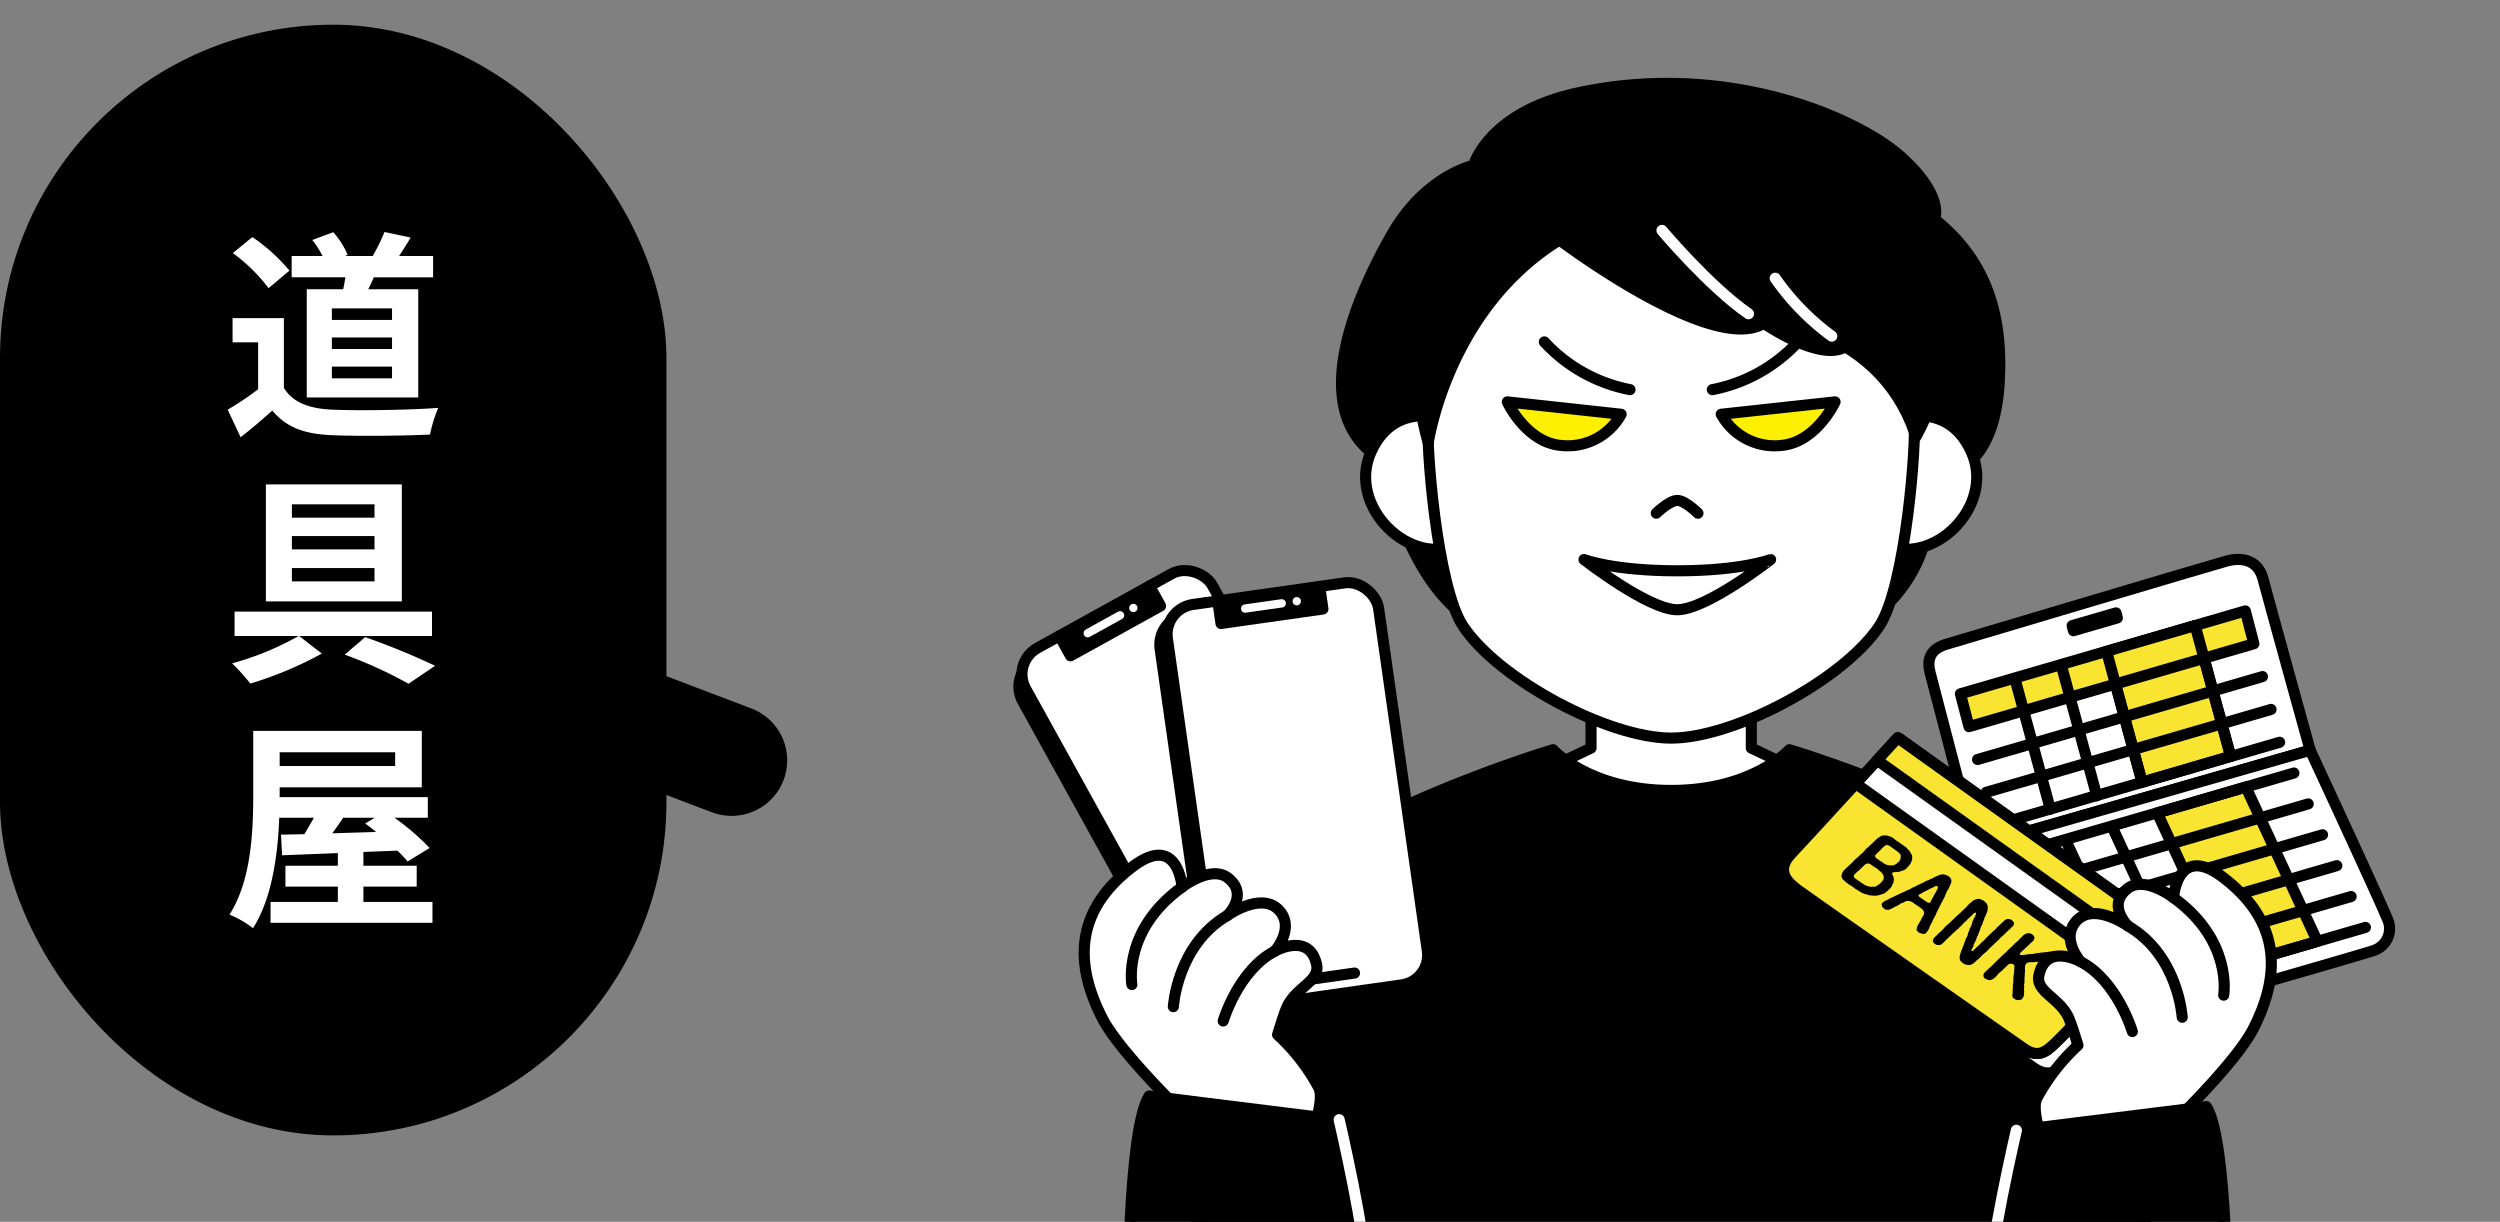 <svg xmlns="http://www.w3.org/2000/svg" xmlns:xlink="http://www.w3.org/1999/xlink" width="306.25" height="149.669" viewBox="0 0 306.25 149.669">
  <rect x="0" y="0" width="306.25" height="149.669" fill="#808080" stroke="none"/>
  <defs>
    <clipPath id="clip-path">
      <rect id="長方形_17318" data-name="長方形 17318" width="197.291" height="149.669" transform="translate(747.823 4703.565)" fill="none"/>
    </clipPath>
  </defs>
  <g id="グループ_16605" data-name="グループ 16605" transform="translate(-638.864 -4703.565)">
    <g id="グループ_16198" data-name="グループ 16198">
      <g id="グループ_16197" data-name="グループ 16197" clip-path="url(#clip-path)">
        <g id="グループ_16196" data-name="グループ 16196">
          <path id="パス_23560" data-name="パス 23560" d="M819.376,4723.821s-5.858,1.235-9.974,8.4-10.95,21.981-1.235,27.662c0,0,3.293,16.878,12.514,20.418s43.634,1.893,47.586-1.153a17.362,17.362,0,0,0,6.751-10.867,17.582,17.582,0,0,1,3.211-7.081s4.857-.823,5.516-10.455-2.3-15.89-7.9-20.336c0,0,1.318-2.717-4.034-7.574s-21.488-11.855-39.723-7.877C821.139,4717.344,819.376,4723.821,819.376,4723.821Z" stroke="#000" stroke-linecap="round" stroke-linejoin="round" stroke-width="1.361"/>
          <path id="パス_23561" data-name="パス 23561" d="M853.4,4789.521v5.685l5.838,2.765-15.655,8.757-15.655-8.757,5.838-2.765v-5.685" fill="#fff" stroke="#000" stroke-linecap="round" stroke-linejoin="round" stroke-width="1.361"/>
          <path id="パス_23562" data-name="パス 23562" d="M816.668,4755.1s-6.835-2.894-9.85,3.813,4.824,14.276,10.855,11.266C822.022,4768,816.668,4755.1,816.668,4755.1Z" fill="#fff" stroke="#000" stroke-linecap="round" stroke-linejoin="round" stroke-width="1.361"/>
          <path id="パス_23563" data-name="パス 23563" d="M870.5,4755.1s6.836-2.894,9.851,3.813-4.825,14.276-10.856,11.266C865.145,4768,870.5,4755.1,870.5,4755.1Z" fill="#fff" stroke="#000" stroke-linecap="round" stroke-linejoin="round" stroke-width="1.361"/>
          <path id="パス_23564" data-name="パス 23564" d="M813.841,4754.476c-.386,3.192,1.036,20.977,4.249,25.791,4.383,6.567,17.768,13.714,25.493,13.714s21.111-7.147,25.494-13.714c3.212-4.814,4.635-22.6,4.249-25.791,0,0,4.812-34.276-29.743-34.276S813.841,4754.476,813.841,4754.476Z" fill="#fff" stroke="#000" stroke-linecap="round" stroke-linejoin="round" stroke-width="1.361"/>
          <path id="パス_23565" data-name="パス 23565" d="M849.715,4754.312l13.942-1.517s-2.272,4.934-6.549,5.333A7.473,7.473,0,0,1,849.715,4754.312Z" fill="#ffef00" stroke="#000" stroke-linecap="round" stroke-linejoin="round" stroke-width="1.361"/>
          <path id="パス_23566" data-name="パス 23566" d="M848.628,4751.295a19.194,19.194,0,0,0,10.49-5.845" fill="#fff" stroke="#000" stroke-linecap="round" stroke-linejoin="round" stroke-width="1.361"/>
          <path id="パス_23567" data-name="パス 23567" d="M837.451,4754.312l-13.941-1.517s2.272,4.934,6.549,5.333A7.471,7.471,0,0,0,837.451,4754.312Z" fill="#ffef00" stroke="#000" stroke-linecap="round" stroke-linejoin="round" stroke-width="1.361"/>
          <path id="パス_23568" data-name="パス 23568" d="M838.539,4751.295a19.2,19.2,0,0,1-10.491-5.845" fill="#fff" stroke="#000" stroke-linecap="round" stroke-linejoin="round" stroke-width="1.361"/>
          <path id="パス_23569" data-name="パス 23569" d="M844.333,4778.259c-3.555,0-11.429-6.15-11.429-6.15s3.54,1.38,11.429,1.38,11.429-1.38,11.429-1.38S847.888,4778.259,844.333,4778.259Z" fill="#fff" stroke="#000" stroke-linecap="round" stroke-linejoin="round" stroke-width="1.361"/>
          <path id="パス_23570" data-name="パス 23570" d="M841.757,4766.432s1.612-1.565,2.576-1.565,2.529,1.565,2.529,1.565" fill="#fff" stroke="#000" stroke-linecap="round" stroke-linejoin="round" stroke-width="1.361"/>
          <path id="パス_23571" data-name="パス 23571" d="M813.823,4757.821s2.33-16.382,16.079-24.861c0,0,18.726,14.16,25.028,10.208,0,0,6.915,4.775,9.962,2.882a19.337,19.337,0,0,1,8.662,11.041,25.51,25.51,0,0,0,2.946-8.718,23.383,23.383,0,0,0-7-19.283c-8.809-8.727-19.033-11.608-30.963-10.209s-20.35,6.692-23.621,15.231A37.808,37.808,0,0,0,813.823,4757.821Z" stroke="#000" stroke-linecap="round" stroke-linejoin="round" stroke-width="1.361"/>
          <path id="パス_23572" data-name="パス 23572" d="M842.456,4731.791s5.739,6.833,10.6,10.209" fill="none" stroke="#fff" stroke-linecap="round" stroke-linejoin="round" stroke-width="1.361"/>
          <path id="パス_23573" data-name="パス 23573" d="M856.329,4737.652a30.156,30.156,0,0,0,6.924,7.086" fill="none" stroke="#fff" stroke-linecap="round" stroke-linejoin="round" stroke-width="1.361"/>
          <path id="パス_23574" data-name="パス 23574" d="M843.583,4856.054l-58.151-1.5s.749-24.708,5.491-36.937,38.185-22.212,38.185-22.212,4.492,4.991,14.475,4.991,14.476-4.991,14.476-4.991,33.443,9.983,38.185,22.212,5.49,36.937,5.49,36.937Z" stroke="#000" stroke-linecap="round" stroke-linejoin="round" stroke-width="1.361"/>
          <g id="グループ_16186" data-name="グループ 16186">
            <path id="パス_23575" data-name="パス 23575" d="M880.854,4807.237l-5.538-21.206c-.409-1.565-.174-2.995,2.245-3.626,0,0,32.721-9.762,34.144-10.134s3.707-.36,4.376,2.2,5.781,21,5.781,21Z" fill="#fff" stroke="#000" stroke-linecap="round" stroke-linejoin="round" stroke-width="1.361"/>
            <path id="パス_23576" data-name="パス 23576" d="M898.24,4779.262l-5.376,1.565-.162-.62,5.376-1.564Z" fill="#f9e432" stroke="#000" stroke-linecap="round" stroke-linejoin="round" stroke-width="1.361"/>
            <path id="パス_23577" data-name="パス 23577" d="M921.862,4795.469l-41.008,11.768s9.449,19.88,9.889,20.982a3.8,3.8,0,0,0,3.837,1.886c1.423-.372,33.71-9.6,35.1-10.116a2.817,2.817,0,0,0,1.788-3.471C931.247,4815.664,921.862,4795.469,921.862,4795.469Z" fill="#fff" stroke="#000" stroke-linecap="round" stroke-linejoin="round" stroke-width="1.361"/>
            <path id="パス_23578" data-name="パス 23578" d="M922.739,4818.884l-8.76-18.911-10.845,3.177,8.76,18.911Z" fill="#f9e432" stroke="#000" stroke-linecap="round" stroke-linejoin="round" stroke-width="1.361"/>
            <path id="パス_23579" data-name="パス 23579" d="M912.116,4796.206l-4.347-16.008-10.844,3.177,4.347,16.008Z" fill="#f9e432" stroke="#000" stroke-linecap="round" stroke-linejoin="round" stroke-width="1.361"/>
            <path id="パス_23580" data-name="パス 23580" d="M914.965,4782.424l-34.9,10.156-1.051-4.023,34.9-10.156Z" fill="#f9e432" stroke="#000" stroke-linecap="round" stroke-linejoin="round" stroke-width="1.361"/>
            <line id="線_376" data-name="線 376" x1="34.898" y2="10.156" transform="translate(881.118 4786.447)" fill="none" stroke="#000" stroke-linecap="round" stroke-linejoin="round" stroke-width="1.361"/>
            <line id="線_377" data-name="線 377" x1="34.898" y2="10.156" transform="translate(882.168 4790.47)" fill="none" stroke="#000" stroke-linecap="round" stroke-linejoin="round" stroke-width="1.361"/>
            <line id="線_378" data-name="線 378" x1="34.898" y2="10.156" transform="translate(883.219 4794.494)" fill="none" stroke="#000" stroke-linecap="round" stroke-linejoin="round" stroke-width="1.361"/>
            <line id="線_379" data-name="線 379" y1="10.156" x2="34.898" transform="translate(884.97 4798.26)" fill="none" stroke="#000" stroke-linecap="round" stroke-linejoin="round" stroke-width="1.361"/>
            <line id="線_380" data-name="線 380" x1="34.898" y2="10.156" transform="translate(893.73 4817.17)" fill="none" stroke="#000" stroke-linecap="round" stroke-linejoin="round" stroke-width="1.361"/>
            <line id="線_381" data-name="線 381" x1="34.898" y2="10.156" transform="translate(891.978 4813.388)" fill="none" stroke="#000" stroke-linecap="round" stroke-linejoin="round" stroke-width="1.361"/>
            <line id="線_382" data-name="線 382" x1="34.898" y2="10.156" transform="translate(890.226 4809.606)" fill="none" stroke="#000" stroke-linecap="round" stroke-linejoin="round" stroke-width="1.361"/>
            <line id="線_383" data-name="線 383" x1="34.898" y2="10.156" transform="translate(888.474 4805.824)" fill="none" stroke="#000" stroke-linecap="round" stroke-linejoin="round" stroke-width="1.361"/>
            <line id="線_384" data-name="線 384" x1="34.898" y2="10.156" transform="translate(886.722 4802.042)" fill="none" stroke="#000" stroke-linecap="round" stroke-linejoin="round" stroke-width="1.361"/>
            <line id="線_385" data-name="線 385" x1="8.739" y1="18.865" transform="translate(891.895 4806.452)" fill="none" stroke="#000" stroke-linecap="round" stroke-linejoin="round" stroke-width="1.361"/>
            <line id="線_386" data-name="線 386" x1="8.733" y1="18.853" transform="translate(897.579 4804.812)" fill="none" stroke="#000" stroke-linecap="round" stroke-linejoin="round" stroke-width="1.361"/>
            <line id="線_387" data-name="線 387" x1="4.347" y1="16.008" transform="translate(885.684 4786.676)" fill="none" stroke="#000" stroke-linecap="round" stroke-linejoin="round" stroke-width="1.361"/>
            <line id="線_388" data-name="線 388" x1="4.347" y1="16.008" transform="translate(891.369 4785.036)" fill="none" stroke="#000" stroke-linecap="round" stroke-linejoin="round" stroke-width="1.361"/>
            <line id="線_389" data-name="線 389" x1="4.347" y1="16.008" transform="translate(896.924 4783.375)" fill="none" stroke="#000" stroke-linecap="round" stroke-linejoin="round" stroke-width="1.361"/>
            <line id="線_390" data-name="線 390" x1="4.347" y1="16.008" transform="translate(907.769 4780.198)" fill="none" stroke="#000" stroke-linecap="round" stroke-linejoin="round" stroke-width="1.361"/>
          </g>
          <g id="グループ_16189" data-name="グループ 16189">
            <path id="パス_23581" data-name="パス 23581" d="M904.1,4817.3l-12.364,16.446c-.912,1.214-2.1,1.876-3.977.465,0,0-26.271-18.368-27.374-19.2s-2.428-2.516-.934-4.5,12.068-16.5,12.068-16.5Z" fill="#fff" stroke="#000" stroke-linecap="round" stroke-linejoin="round" stroke-width="1.361"/>
            <path id="パス_23582" data-name="パス 23582" d="M903.914,4817.232s-10.751,11.7-13.356,14.173c-1.1,1.045-2.1,1.875-3.978.465,0,0-26.27-18.368-27.374-19.2s-3.027-2.3-.934-4.5c1.711-1.8,13.061-14.23,13.061-14.23Z" fill="#fff" stroke="#000" stroke-linecap="round" stroke-linejoin="round" stroke-width="1.361"/>
            <g id="グループ_16187" data-name="グループ 16187">
              <path id="パス_23583" data-name="パス 23583" d="M858.272,4808.169c-2.093,2.206-.17,3.673.934,4.5s27.374,19.2,27.374,19.2c1.876,1.41,2.876.58,3.978-.465,1.38-1.311,5.04-5.2,8.183-8.582L866.2,4799.557C862.949,4803.1,859.2,4807.192,858.272,4808.169Z" fill="#f9e432" stroke="#000" stroke-linecap="round" stroke-linejoin="round" stroke-width="1.361"/>
              <path id="パス_23584" data-name="パス 23584" d="M903.914,4817.232l-32.581-23.293s-1.036,1.135-2.519,2.756l32.567,23.282C902.881,4818.356,903.914,4817.232,903.914,4817.232Z" fill="#f9e432" stroke="#000" stroke-linecap="round" stroke-linejoin="round" stroke-width="1.361"/>
            </g>
            <g id="グループ_16188" data-name="グループ 16188">
              <path id="パス_23585" data-name="パス 23585" d="M869.87,4812.865a.75.75,0,0,1-.4.218c-.107.047-.334.1-.45.15a2.593,2.593,0,0,1-.5.057c-.195,0-.4-.045-.62-.041a5.337,5.337,0,0,0-.566-.161,2.981,2.981,0,0,1-.533-.236c-.16-.1-.327-.212-.482-.3-.2-.088-.355-.268-.536-.37-.172-.155-.447-.248-.545-.376a1.944,1.944,0,0,1-.516-.429c-.111-.088-.168-.129-.188-.263a.226.226,0,0,1-.07-.29.9.9,0,0,1,.162-.468c.028-.139.225-.258.35-.4s.3-.25.457-.435a3.286,3.286,0,0,0,.464-.442,3.111,3.111,0,0,1,.458-.434,3.431,3.431,0,0,0,.463-.442,2.293,2.293,0,0,0,.465-.442,1.738,1.738,0,0,1,.464-.441,4.361,4.361,0,0,1,.459-.434,3.874,3.874,0,0,1,.458-.435,1.484,1.484,0,0,1,.476-.373.942.942,0,0,1,.6-.175,2.052,2.052,0,0,1,.344.029c.083.047.179.052.318.112a1.4,1.4,0,0,1,.554.323,2.57,2.57,0,0,0,.5.348,3.163,3.163,0,0,0,.5.346,3.033,3.033,0,0,0,.421.315,3.241,3.241,0,0,0,.362.384c.086.083.166.3.262.423a.7.7,0,0,1,.1.468.566.566,0,0,1-.039.324c-.015.1-.089.181-.111.3a2.763,2.763,0,0,1-.425.541,1.049,1.049,0,0,1-.558.378c-.089.059-.256.078-.322.128-.161.033-.255.054-.356.068-.339.046-.432-.045-.574.076-.1.078-.083.175.046.37.058.138.04.21.084.315s0,.264,0,.335c-.062.1-.005.226-.07.3-.077.128-.137.2-.137.282a1.941,1.941,0,0,1-.421.508A2.79,2.79,0,0,1,869.87,4812.865Zm-.679-1.074c.077-.141.3-.255.325-.4a.444.444,0,0,0,.084-.452c.027-.175-.135-.309-.244-.5-.177-.133-.323-.271-.449-.371a1.193,1.193,0,0,0-.342-.236c-.158-.084-.255-.186-.454-.313-.116-.067-.227-.18-.345-.164a.5.5,0,0,0-.4.087c-.179.143-.353.349-.456.435s-.272.273-.37.35a2.231,2.231,0,0,0-.378.345c-.115.126-.243.2-.2.345a.431.431,0,0,0,.278.324,1.767,1.767,0,0,0,.428.295,3,3,0,0,0,.427.3,1.979,1.979,0,0,0,.584.295,3.238,3.238,0,0,1,.333.07c.087.014.217-.043.348,0a.778.778,0,0,0,.448-.138C868.905,4812.006,869.03,4811.875,869.191,4811.791Zm.428-4.485c-.147.068-.2.176-.311.295a1.568,1.568,0,0,1-.309.294,5.368,5.368,0,0,1-.384.377.292.292,0,0,0-.035.253.6.6,0,0,0,.249.245,4.192,4.192,0,0,0,.42.29,2.5,2.5,0,0,1,.316.218,1.344,1.344,0,0,0,.455.23,1.524,1.524,0,0,0,.574.069.637.637,0,0,0,.435-.124c.155-.049.218-.151.362-.245.069-.122.22-.211.257-.343,0-.135.06-.261.065-.392a.506.506,0,0,0-.173-.384c-.069-.085-.253-.2-.349-.3a3.662,3.662,0,0,1-.383-.265,3.651,3.651,0,0,0-.379-.261.7.7,0,0,0-.473-.182C869.828,4807.089,869.728,4807.2,869.619,4807.306Z"/>
              <path id="パス_23586" data-name="パス 23586" d="M874.871,4817.782a.471.471,0,0,1-.51.168,2.661,2.661,0,0,1-.505-.178c-.055-.087-.146-.15-.21-.266a2.081,2.081,0,0,1,.045-.32,1.239,1.239,0,0,1,.269-.517c.027-.174.222-.318.263-.5a.759.759,0,0,1,.138-.267,1.969,1.969,0,0,0,.2-.37.523.523,0,0,0-.016-.276,1.029,1.029,0,0,0-.188-.3,5.787,5.787,0,0,0-.648-.47c-.207-.119-.36-.25-.593-.41a1.158,1.158,0,0,0-.433-.141.611.611,0,0,0-.383.036,2.8,2.8,0,0,1-.419.22.458.458,0,0,0-.3.151,2.556,2.556,0,0,1-.564.289,2.963,2.963,0,0,1-.587.3.474.474,0,0,1-.381.076.462.462,0,0,1-.367-.12c-.161-.136-.248-.207-.282-.365a.363.363,0,0,1,.11-.407c.113-.067.219-.152.264-.181.1-.079.247-.1.412-.2a4.109,4.109,0,0,1,.4-.2,3.84,3.84,0,0,1,.4-.186,1.552,1.552,0,0,1,.407-.191,1.765,1.765,0,0,1,.406-.193,4.129,4.129,0,0,1,.4-.192c.1-.04.244-.122.414-.2a.952.952,0,0,0,.381-.185,2.037,2.037,0,0,1,.4-.191c.171-.053.212-.133.4-.2.082-.063.294-.1.4-.191.093-.033.212-.12.407-.192a.943.943,0,0,1,.4-.193,2.132,2.132,0,0,0,.389-.191,1.322,1.322,0,0,0,.406-.193c.073-.07.269-.1.4-.191.116-.017.229-.108.347-.124a1.493,1.493,0,0,1,.338-.045,1.39,1.39,0,0,1,.642.213.773.773,0,0,1,.346.385c.071.1.039.182.033.326.019.12-.079.187-.108.335-.1.161-.121.292-.172.354a1.634,1.634,0,0,1-.177.349.548.548,0,0,0-.163.348c-.1.085-.109.215-.171.354a1.083,1.083,0,0,1-.177.349,1.239,1.239,0,0,1-.172.354c-.041.092-.133.234-.18.347a1.548,1.548,0,0,0-.168.356c-.047.125-.158.217-.172.341a1.314,1.314,0,0,0-.178.361,1.936,1.936,0,0,1-.163.349,2.159,2.159,0,0,0-.181.346c-.1.112-.112.274-.167.356-.069.146-.164.249-.172.354a.859.859,0,0,0-.17.341,1.171,1.171,0,0,1-.178.361A1.5,1.5,0,0,0,874.871,4817.782Zm.477-3.725c.107-.156.1-.244.193-.374.067-.064.086-.207.167-.309s.087-.193.164-.309c.062-.127.152-.187.158-.3.084-.063.126-.228.167-.3.05-.1.138-.209-.017-.326-.117-.1-.283.009-.383.06-.129.069-.245.123-.351.17a1.688,1.688,0,0,0-.35.182c-.129.092-.222.1-.343.175a1.077,1.077,0,0,0-.356.189,2.223,2.223,0,0,1-.414.211c-.149.1-.1.221.035.326.192.146.294.2.461.317.075.067.293.2.459.319C875.148,4814.209,875.309,4814.151,875.348,4814.057Z"/>
              <path id="パス_23587" data-name="パス 23587" d="M880.825,4821.408c-.168.1-.223.212-.354.254a.845.845,0,0,1-.459.119,1.283,1.283,0,0,1-.646-.194,3.2,3.2,0,0,1-.318-.3c-.1-.069-.108-.256-.125-.376a1.388,1.388,0,0,1,.043-.382,2.544,2.544,0,0,1,.121-.364,3.352,3.352,0,0,1,.172-.439c.005-.154.108-.252.171-.439a1.464,1.464,0,0,1,.173-.436,1.306,1.306,0,0,1,.164-.445,1.23,1.23,0,0,0,.171-.437,1.389,1.389,0,0,1,.178-.446.765.765,0,0,1,.174-.436c.066-.161.13-.334.162-.446a.86.86,0,0,1,.178-.444c.012-.163.16-.3.2-.441a1.918,1.918,0,0,0,.107-.279.115.115,0,0,0-.2-.081,1.966,1.966,0,0,0-.246.22,3.275,3.275,0,0,1-.243.231c-.114.15-.232.179-.3.3-.144.083-.2.242-.3.3a1.377,1.377,0,0,0-.353.337,1.793,1.793,0,0,1-.355.336,1.536,1.536,0,0,1-.353.337c-.1.091-.251.226-.355.336a1.7,1.7,0,0,0-.353.337c-.109.119-.275.21-.355.336a1.662,1.662,0,0,0-.353.337,3.933,3.933,0,0,1-.37.35.481.481,0,0,1-.453.17.532.532,0,0,1-.461-.136.549.549,0,0,1-.251-.355,1.091,1.091,0,0,1,.144-.384,7.648,7.648,0,0,0,.583-.565,3.772,3.772,0,0,0,.575-.548,2.7,2.7,0,0,1,.575-.547,7.11,7.11,0,0,1,.583-.554,6.629,6.629,0,0,1,.575-.547,5.4,5.4,0,0,0,.575-.545,7.835,7.835,0,0,0,.575-.547,2.566,2.566,0,0,1,.575-.548,1.287,1.287,0,0,1,.353-.253,2.2,2.2,0,0,1,.425-.116,1.25,1.25,0,0,1,.363.056,2.3,2.3,0,0,0,.311.154,3.548,3.548,0,0,1,.379.358,1.257,1.257,0,0,1,.152.446c-.02.13-.027.247-.042.369a.769.769,0,0,1-.114.356c-.078.128-.068.268-.154.379a.922.922,0,0,0-.151.392c-.024.116-.142.228-.152.378s-.13.274-.152.391a1.455,1.455,0,0,0-.154.379c-.068.134-.1.305-.151.392-.075.153-.1.317-.152.391a1.1,1.1,0,0,0-.153.379c-.078.187-.12.279-.186.452-.055.119-.206.306-.194.447-.02.154-.1.207-.148.333-.026.078-.113.176-.123.253a.1.1,0,0,0,.157.072,2.461,2.461,0,0,0,.2-.163,4.275,4.275,0,0,0,.331-.341,3.023,3.023,0,0,0,.405-.361,5.286,5.286,0,0,1,.392-.371,1.661,1.661,0,0,0,.3-.325c.058-.07.2-.165.326-.309.084-.1.219-.211.315-.3a3.6,3.6,0,0,1,.332-.317,1.61,1.61,0,0,0,.326-.309c.039-.1.2-.189.314-.314.128-.093.177-.181.317-.3.137-.087.2-.222.35-.317a.514.514,0,0,1,.443-.176.68.68,0,0,1,.471.143c.122.145.229.219.249.353a.7.7,0,0,1-.144.385,1.374,1.374,0,0,0-.294.28c-.1.125-.263.195-.289.274a7.345,7.345,0,0,0-.575.547,4.165,4.165,0,0,0-.576.547c-.173.181-.376.344-.574.545-.222.21-.407.375-.575.548a3.944,3.944,0,0,1-.577.546,7.4,7.4,0,0,0-.574.548C881.239,4821.055,880.951,4821.219,880.825,4821.408Z"/>
              <path id="パス_23588" data-name="パス 23588" d="M886.148,4826.065a.616.616,0,0,1-.5-.141.418.418,0,0,1-.275-.455,2.342,2.342,0,0,0,.034-.485,4.254,4.254,0,0,0,.036-.472,1.332,1.332,0,0,1,.034-.485,3.651,3.651,0,0,0,.032-.486,1.562,1.562,0,0,1,.034-.484c-.009-.114.056-.3.042-.479.011-.054.005-.143.019-.254.048-.1,0-.192.023-.324a.31.31,0,0,0-.274-.358.541.541,0,0,0-.448.055c-.177.143-.309.308-.45.427-.163.142-.284.312-.449.439a1.964,1.964,0,0,0-.457.436,2.681,2.681,0,0,1-.465.442,1.07,1.07,0,0,1-.475.192,1.371,1.371,0,0,1-.495-.149.437.437,0,0,1-.273-.371.447.447,0,0,1,.156-.422c.078-.118.185-.165.31-.3a3.086,3.086,0,0,1,.3-.287,1.414,1.414,0,0,0,.3-.287,1.2,1.2,0,0,0,.3-.288c.125-.119.183-.187.3-.288a1.159,1.159,0,0,1,.3-.286c.112-.094.165-.214.31-.295a1.13,1.13,0,0,1,.3-.287,3.161,3.161,0,0,0,.3-.287,2,2,0,0,1,.31-.294c.047-.1.193-.158.3-.288.09-.072.152-.174.3-.287.077-.142.17-.162.3-.289a1.949,1.949,0,0,0,.3-.286c.063-.1.17-.15.3-.288a1.521,1.521,0,0,1,.31-.294,1.142,1.142,0,0,1,.487-.185.984.984,0,0,1,.5.152c.155.142.241.226.26.373a.655.655,0,0,1-.159.41c-.188.2-.356.311-.5.477-.167.187-.353.312-.5.476a6.893,6.893,0,0,0-.554.527c-.215.177-.009.259.086.264.237,0,.378-.029.559-.037a4.246,4.246,0,0,1,.556-.077,1.99,1.99,0,0,0,.565-.07,3.949,3.949,0,0,1,.556-.076c.131-.042.434-.039.566-.068a4.265,4.265,0,0,0,.556-.076,2.572,2.572,0,0,0,.572-.076.7.7,0,0,1,.563.109.607.607,0,0,1,.252.368.38.38,0,0,1-.135.415.926.926,0,0,1-.567.236,1.7,1.7,0,0,1-.45.043c-.22,0-.312.05-.447.041a3.221,3.221,0,0,1-.449.041c-.123.037-.323.019-.447.043-.129,0-.332.037-.441.034a3.92,3.92,0,0,1-.449.041,1.354,1.354,0,0,0-.553.042.5.5,0,0,0-.317.386,1.519,1.519,0,0,0-.021.348c-.061.115.029.154,0,.266.027.152-.058.311-.027.5.023.173-.077.322-.014.5-.059.165.009.358-.027.5a.8.8,0,0,0-.014.5.853.853,0,0,0-.018.5c.008.2-.043.333-.023.5a1.485,1.485,0,0,1-.191.388C886.512,4826.063,886.352,4826.037,886.148,4826.065Z"/>
            </g>
          </g>
          <g id="グループ_16191" data-name="グループ 16191">
            <g id="グループ_16190" data-name="グループ 16190">
              <rect id="長方形_17312" data-name="長方形 17312" width="26.137" height="49.741" rx="3.685" transform="translate(762.356 4786.23) rotate(-28.956)" stroke="#000" stroke-linecap="round" stroke-linejoin="round" stroke-width="1.361"/>
              <rect id="長方形_17313" data-name="長方形 17313" width="26.137" height="49.741" rx="3.685" transform="translate(762.732 4784.727) rotate(-28.956)" fill="#fff"/>
              <rect id="長方形_17314" data-name="長方形 17314" width="26.137" height="49.741" rx="3.685" transform="translate(762.732 4784.727) rotate(-28.956)" fill="none" stroke="#000" stroke-linecap="round" stroke-linejoin="round" stroke-width="1.361"/>
            </g>
            <line id="線_391" data-name="線 391" y1="3.731" x2="6.743" transform="translate(793.788 4818.089)" fill="#fff" stroke="#000" stroke-linecap="round" stroke-linejoin="round" stroke-width="1.361"/>
            <path id="パス_23589" data-name="パス 23589" d="M779.683,4775.347l1.352,2.444L770,4783.9l-1.352-2.443" stroke="#000" stroke-linecap="round" stroke-linejoin="round" stroke-width="1.361"/>
            <line id="線_392" data-name="線 392" y1="2.191" x2="3.961" transform="translate(772.112 4778.941)" fill="none" stroke="#fff" stroke-linecap="round" stroke-linejoin="round" stroke-width="1.02"/>
            <line id="線_393" data-name="線 393" transform="translate(777.7 4778.041)" fill="none" stroke="#fff" stroke-linecap="round" stroke-linejoin="round" stroke-width="1.02"/>
          </g>
          <g id="グループ_16193" data-name="グループ 16193">
            <g id="グループ_16192" data-name="グループ 16192">
              <rect id="長方形_17315" data-name="長方形 17315" width="26.137" height="49.741" rx="3.685" transform="translate(780.46 4779.405) rotate(-8.104)" stroke="#000" stroke-linecap="round" stroke-linejoin="round" stroke-width="1.361"/>
              <rect id="長方形_17316" data-name="長方形 17316" width="26.137" height="49.741" rx="3.685" transform="translate(781.347 4778.133) rotate(-8.104)" fill="#fff"/>
              <rect id="長方形_17317" data-name="長方形 17317" width="26.137" height="49.741" rx="3.685" transform="translate(781.347 4778.133) rotate(-8.104)" fill="none" stroke="#000" stroke-linecap="round" stroke-linejoin="round" stroke-width="1.361"/>
            </g>
            <line id="線_394" data-name="線 394" y1="1.086" x2="7.629" transform="translate(797.165 4822.765)" fill="#fff" stroke="#000" stroke-linecap="round" stroke-linejoin="round" stroke-width="1.361"/>
            <path id="パス_23590" data-name="パス 23590" d="M800.526,4775.4l.394,2.765-12.483,1.777-.394-2.765" stroke="#000" stroke-linecap="round" stroke-linejoin="round" stroke-width="1.361"/>
            <line id="線_395" data-name="線 395" y1="0.638" x2="4.481" transform="translate(791.392 4777.475)" fill="none" stroke="#fff" stroke-linecap="round" stroke-linejoin="round" stroke-width="1.02"/>
            <line id="線_396" data-name="線 396" transform="translate(797.715 4777.213)" fill="none" stroke="#fff" stroke-linecap="round" stroke-linejoin="round" stroke-width="1.02"/>
          </g>
          <g id="グループ_16194" data-name="グループ 16194">
            <path id="パス_23591" data-name="パス 23591" d="M901.322,4844.793s11.028-10.188,13.591-15.25,4.436-12.306-3.741-18.509c-5.6-4.251-6.052,2.5-6.052,2.5s-3.537-2.728-5.61-1.135c-2.638,2.028.045,4.608.045,4.608s-4.332-3.084-6.449-.493c-1.759,2.152.639,4.863.639,4.863s-4.23-2.382-5.107,1.644c-.443,2.032,2.471,2.741,3.609,5.158.363.77,1.166,3.436,1.166,3.436a24.766,24.766,0,0,0-5.019,6.454c-.856,1.558,1.1,6.521,1.1,6.521Z" fill="#fff" stroke="#000" stroke-linecap="round" stroke-linejoin="round" stroke-width="1.361"/>
            <path id="パス_23592" data-name="パス 23592" d="M911.264,4825.47s1.166-6.662-6.144-11.936" fill="none" stroke="#000" stroke-linecap="round" stroke-linejoin="round" stroke-width="1.361"/>
            <path id="パス_23593" data-name="パス 23593" d="M906.184,4828.176s-.449-7.574-6.629-11.169" fill="none" stroke="#000" stroke-linecap="round" stroke-linejoin="round" stroke-width="1.361"/>
            <path id="パス_23594" data-name="パス 23594" d="M900.077,4829.932s-1.846-6.231-6.332-8.555" fill="none" stroke="#000" stroke-linecap="round" stroke-linejoin="round" stroke-width="1.361"/>
          </g>
          <path id="パス_23595" data-name="パス 23595" d="M911.74,4865.026s.032-21.833-2.593-25.9l-23.277,2.9s-3.516,15.1-3.226,19.042S911.74,4865.026,911.74,4865.026Z" stroke="#000" stroke-linecap="round" stroke-linejoin="round" stroke-width="1.361"/>
          <g id="グループ_16195" data-name="グループ 16195">
            <path id="パス_23596" data-name="パス 23596" d="M787.46,4843.494s-11.028-10.188-13.591-15.249-4.436-12.306,3.741-18.51c5.6-4.25,6.052,2.5,6.052,2.5s3.537-2.728,5.61-1.135c2.638,2.029-.045,4.608-.045,4.608s4.332-3.084,6.45-.492c1.758,2.152-.64,4.862-.64,4.862s4.23-2.382,5.108,1.644c.442,2.032-2.472,2.741-3.61,5.158-.362.77-1.166,3.437-1.166,3.437a24.761,24.761,0,0,1,5.019,6.454c.856,1.557-1.095,6.52-1.095,6.52Z" fill="#fff" stroke="#000" stroke-linecap="round" stroke-linejoin="round" stroke-width="1.361"/>
            <path id="パス_23597" data-name="パス 23597" d="M777.518,4824.171s-1.166-6.662,6.144-11.936" fill="none" stroke="#000" stroke-linecap="round" stroke-linejoin="round" stroke-width="1.361"/>
            <path id="パス_23598" data-name="パス 23598" d="M782.6,4826.878s.449-7.575,6.629-11.17" fill="none" stroke="#000" stroke-linecap="round" stroke-linejoin="round" stroke-width="1.361"/>
            <path id="パス_23599" data-name="パス 23599" d="M788.705,4828.633s1.846-6.231,6.332-8.555" fill="none" stroke="#000" stroke-linecap="round" stroke-linejoin="round" stroke-width="1.361"/>
          </g>
          <path id="パス_23600" data-name="パス 23600" d="M777.042,4863.727s-.031-21.833,2.593-25.9l23.277,2.9s3.516,15.1,3.226,19.042S777.042,4863.727,777.042,4863.727Z" stroke="#000" stroke-linecap="round" stroke-linejoin="round" stroke-width="1.361"/>
          <path id="パス_23601" data-name="パス 23601" d="M802.912,4840.726s3.516,15.1,3.226,19.042" fill="none" stroke="#fff" stroke-linecap="round" stroke-linejoin="round" stroke-width="1.361"/>
          <path id="パス_23602" data-name="パス 23602" d="M885.87,4842.024s-3.516,15.1-3.226,19.042" fill="none" stroke="#fff" stroke-linecap="round" stroke-linejoin="round" stroke-width="1.361"/>
        </g>
      </g>
    </g>
    <g id="グループ_16213" data-name="グループ 16213">
      <g id="グループ_16210" data-name="グループ 16210">
        <rect id="長方形_17320" data-name="長方形 17320" width="81.638" height="136.063" rx="40.819" transform="translate(638.864 4706.59)"/>
        <path id="パス_23633" data-name="パス 23633" d="M728.475,4803.509a6.8,6.8,0,0,1-2.418-.445l-29.135-11.081a6.8,6.8,0,1,1,4.837-12.717l29.136,11.081a6.8,6.8,0,0,1-2.42,13.162Z"/>
      </g>
      <g id="グループ_16212" data-name="グループ 16212">
        <g id="グループ_16211" data-name="グループ 16211">
          <path id="パス_23634" data-name="パス 23634" d="M673.64,4751.083c1.115,1.822,3.156,2.557,5.985,2.666,3.184.136,9.3.054,12.923-.218a17.067,17.067,0,0,0-1.007,3.265c-3.264.163-8.732.217-11.97.082-3.346-.137-5.578-.9-7.346-3.021-1.2,1.062-2.394,2.123-3.891,3.265l-1.578-3.373a36.007,36.007,0,0,0,3.728-2.5V4745.5h-3.129v-2.965h6.285Zm-1.877-12.216a20.589,20.589,0,0,0-4.381-4.3l2.395-1.959a21.851,21.851,0,0,1,4.543,4.108Zm9.141.136c.109-.49.19-.979.272-1.469h-6.584v-2.612h3.781a11.33,11.33,0,0,0-1.251-1.959l2.558-.952a9.651,9.651,0,0,1,1.768,2.775l-.327.136h3.4a22.509,22.509,0,0,0,1.441-2.939l3.211.681c-.49.816-.979,1.6-1.415,2.258h4.162v2.612h-7.264c-.217.516-.462,1.006-.68,1.469H690.1v13.25H676.442V4739Zm5.985,2.339h-7.372v1.415h7.372Zm0,3.565h-7.372v1.414h7.372Zm0,3.564h-7.372v1.442h7.372Z" fill="#fff"/>
          <path id="パス_23635" data-name="パス 23635" d="M675.517,4781.479l2.775,2.149a45.382,45.382,0,0,1-8.761,3.673,26.488,26.488,0,0,0-2.23-2.476,35.387,35.387,0,0,0,8.135-3.346H667.6v-2.993h24.186v2.993Zm12.569-4.244h-16.65V4762.9h16.65Zm-3.346-11.889H674.619v1.632H684.74Zm0,3.89H674.619v1.633H684.74Zm0,3.918H674.619v1.632H684.74Zm-1.143,8.461a88.419,88.419,0,0,1,8.57,3.51l-3.264,2.2a52.8,52.8,0,0,0-7.809-3.565Z" fill="#fff"/>
          <path id="パス_23636" data-name="パス 23636" d="M691.841,4814.053v2.556H672.007v-2.556h8.244v-1.878H673.83v-2.558h6.421v-1.551c-2.557.11-4.9.192-6.829.273l-.136-2.53,2.857-.055c.381-.625.789-1.333,1.17-2.014h-4.244c-.163,4.436-.872,9.877-3.211,13.523a12.56,12.56,0,0,0-2.884-1.659c2.693-4.191,2.911-10.313,2.911-14.638V4793.1h20.65v6.911H673.123v1.2H691.27v2.529h-4.081a29.446,29.446,0,0,1,4.3,3.7l-2.694,1.66a13.557,13.557,0,0,0-1.252-1.333l-4.162.163v1.686h6.529v2.558H683.38v1.878Zm-18.718-18.338v1.687H687.27v-1.687Zm7.781,8.025c-.435.655-.9,1.307-1.333,1.906,1.713-.055,3.537-.109,5.36-.164a15.155,15.155,0,0,0-1.334-1.034l1.17-.708Z" fill="#fff"/>
        </g>
      </g>
    </g>
  </g>
</svg>
